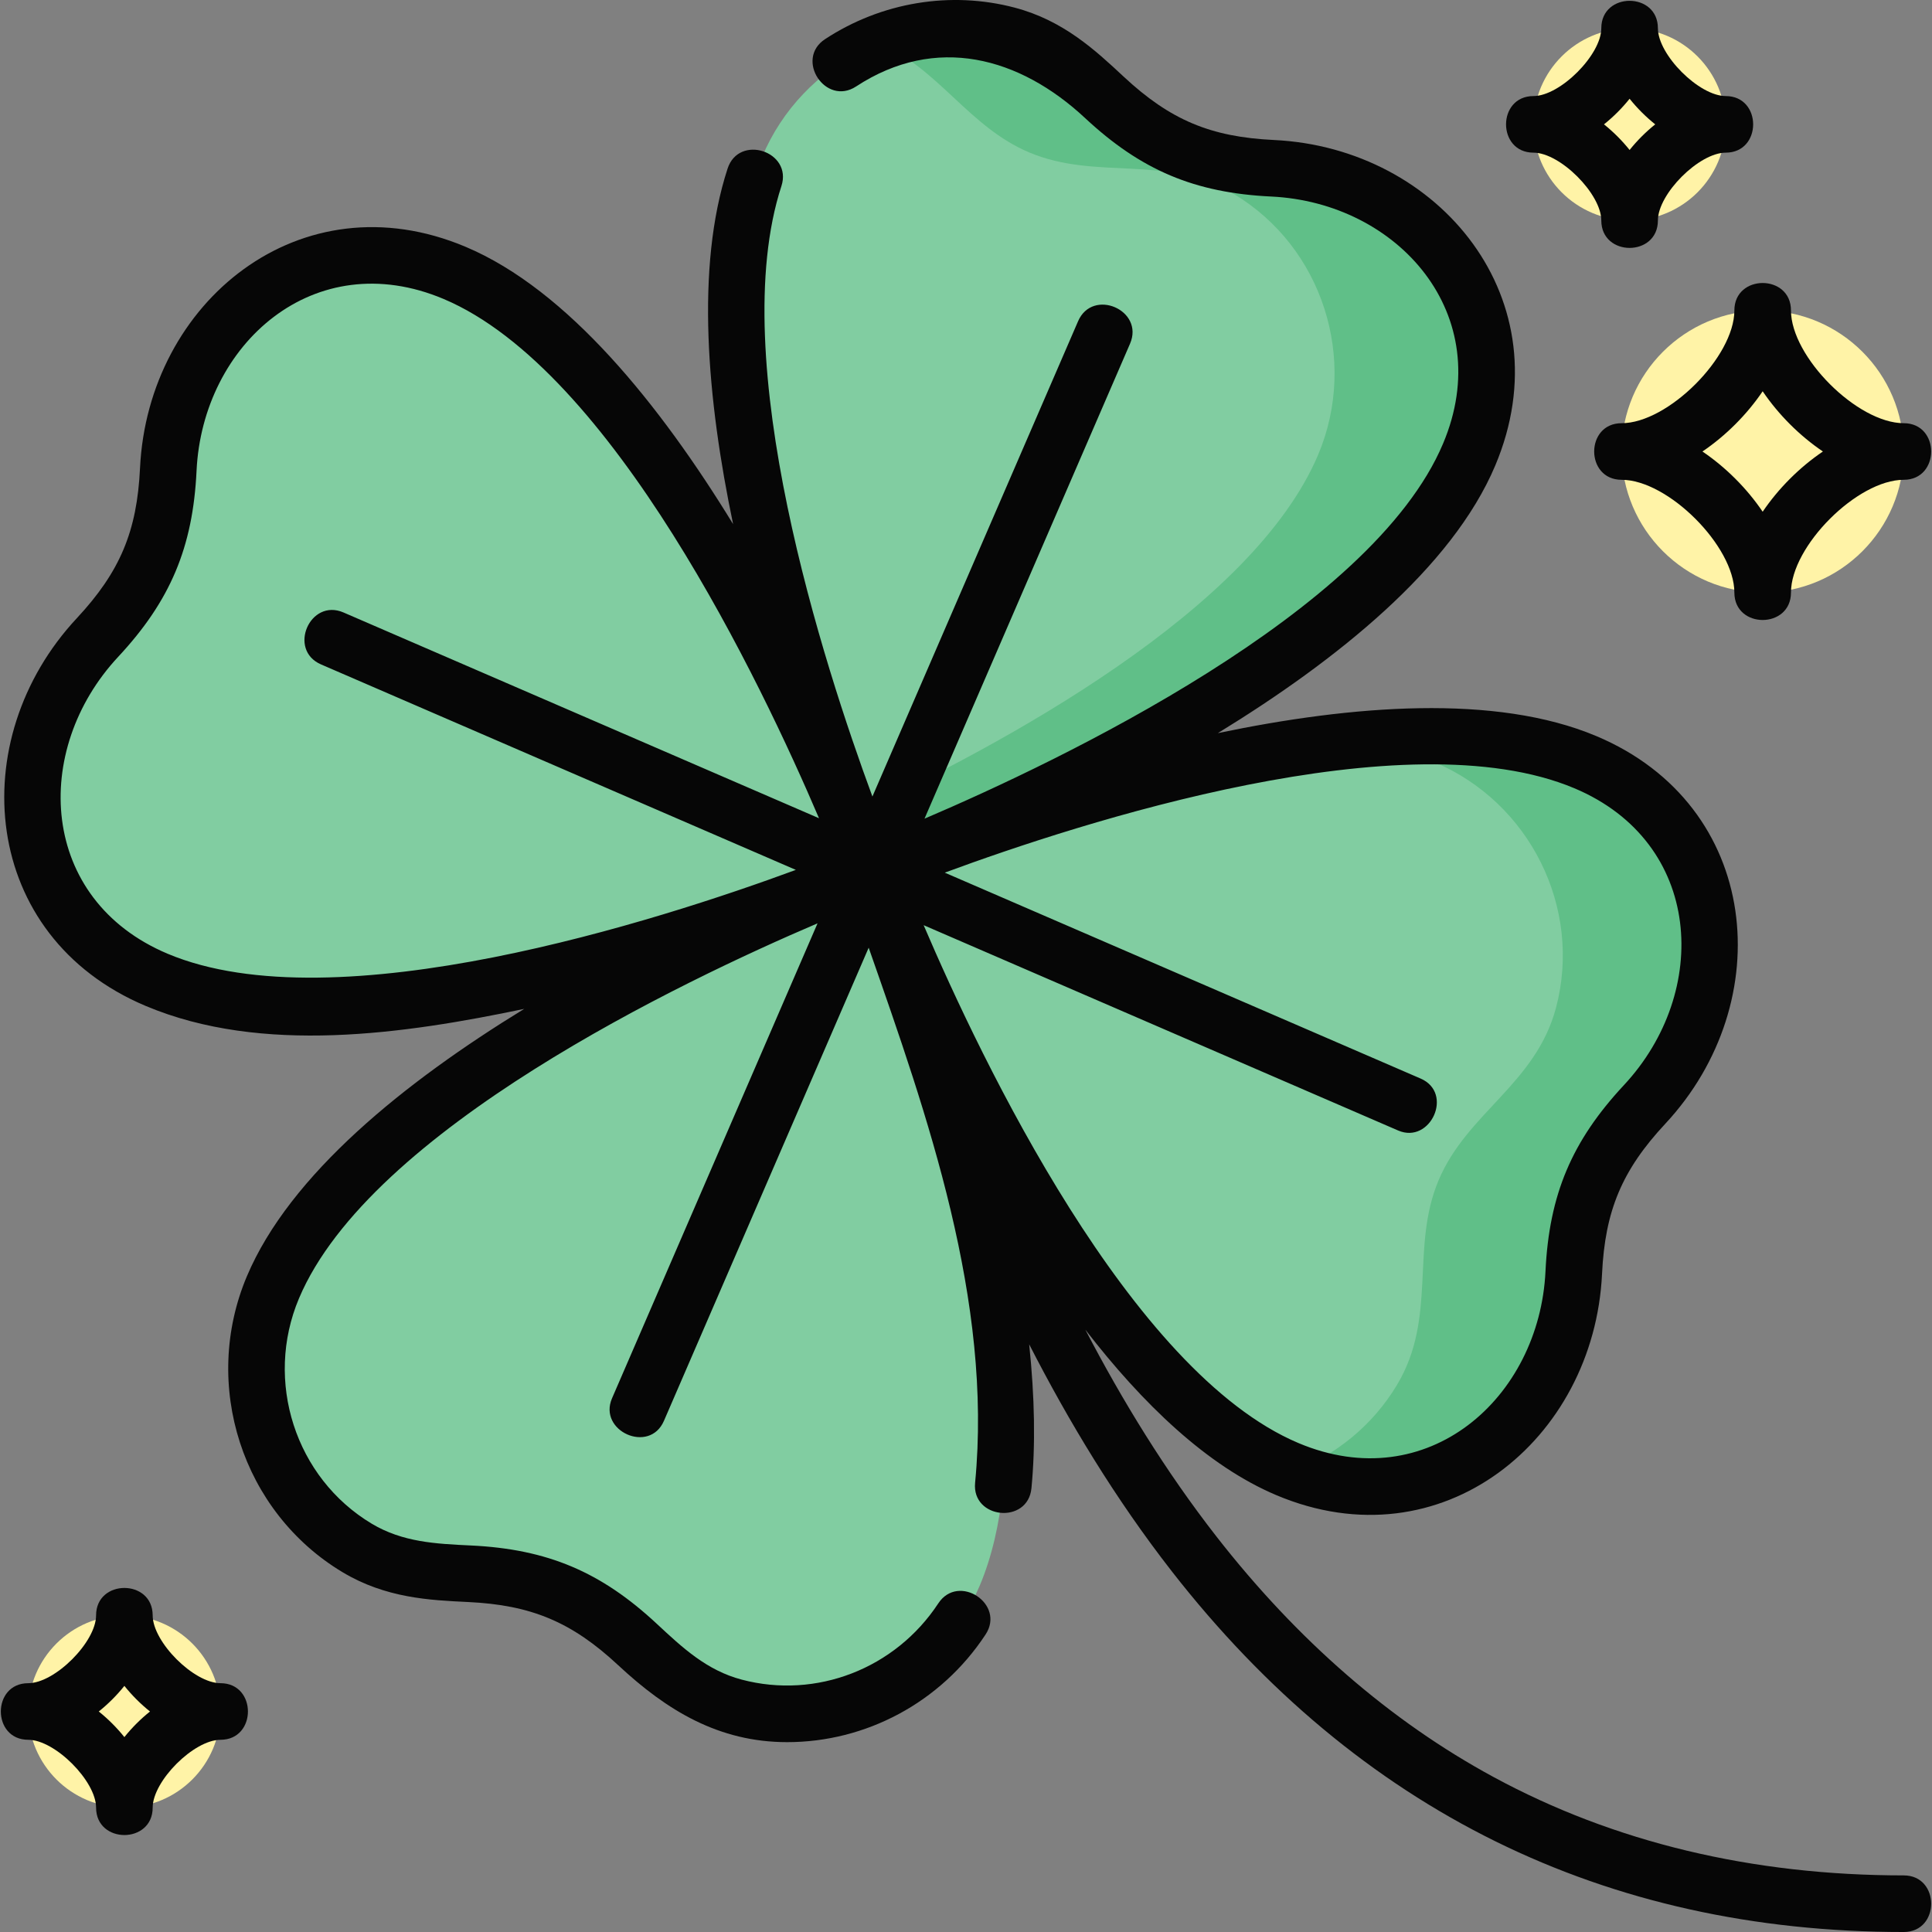 <svg id="Layer_1" enable-background="new 0 0 511.988 511.988" height="512" viewBox="0 0 511.988 511.988" width="512" xmlns="http://www.w3.org/2000/svg"><rect x="0" y="0" width="511.988" height="511.988" fill="#808080" stroke="none"/><g><g><g><g><g><g fill="#81cda1"><path d="m51.431 94.646c-10.733 17.916-3.472 36.319-11.022 54.234s-25.794 25.569-31.123 45.762c-6.985 26.47 7.012 54.399 32.244 65.021 60.879 25.629 189.296-28.844 189.296-28.844s-49.48-132.82-110.337-158.499c-25.223-10.642-54.989-1.158-69.058 22.326z"/><path d="m410.458 366.99c10.733-17.916 3.472-36.319 11.022-54.234 7.551-17.915 25.794-25.569 31.123-45.762 6.985-26.47-7.012-54.399-32.244-65.021-60.879-25.629-189.296 28.844-189.296 28.844s49.479 132.82 110.337 158.499c25.223 10.642 54.989 1.158 69.058-22.326z"/></g><g><path d="m366.999 51.425c-17.916-10.733-36.319-3.472-54.234-11.022s-25.569-25.794-45.763-31.123c-26.47-6.985-54.399 7.012-65.021 32.244-25.629 60.879 28.844 189.296 28.844 189.296s132.82-49.479 158.499-110.337c10.643-25.222 1.159-54.989-22.325-69.058z" fill="#81cda1"/><path d="m420.121 201.975c-16.891-7.111-38.982-8.05-62.086-5.702 7.996 1.064 15.443 2.906 22.086 5.702 25.231 10.622 39.229 38.551 32.243 65.021-5.329 20.193-23.573 27.847-31.123 45.762s-.289 36.318-11.022 54.234c-6.486 10.828-16.313 18.67-27.49 22.945 24.878 9.614 53.711.055 67.49-22.945 10.733-17.916 3.472-36.319 11.022-54.234s25.794-25.569 31.123-45.762c6.986-26.469-7.012-54.399-32.243-65.021z" fill="#60bf88"/><path d="m366.999 51.425c-17.916-10.733-36.319-3.472-54.234-11.022s-25.569-25.794-45.763-31.123c-11.594-3.06-23.469-2.093-34.046 2.08 15.949 6.961 23.77 22.283 39.808 29.043 17.915 7.551 36.318.289 54.234 11.022 23.484 14.069 32.968 43.835 22.326 69.057-17.275 40.941-83.036 76.73-124.23 95.772 3.43 9.138 5.731 14.565 5.731 14.565s132.82-49.479 158.499-110.337c10.643-25.221 1.159-54.988-22.325-69.057z" fill="#60bf88"/><path d="m94.652 410.214c17.916 10.733 36.319 3.472 54.234 11.022s25.569 25.794 45.762 31.123c26.47 6.985 54.399-7.012 65.021-32.243 25.629-60.879-28.844-189.296-28.844-189.296s-132.82 49.478-158.499 110.336c-10.642 25.223-1.158 54.989 22.326 69.058z" fill="#81cda1"/></g></g></g></g><g fill="#fff3a7"><circle cx="32.962" cy="453.553" r="25.468"/><g><circle cx="431.851" cy="32.956" r="25.468"/><circle cx="467.117" cy="119.65" r="37.378"/></g></g></g><g fill="#060606"><path d="m504.494 496.988c-40.209 0-76.791-8.776-108.731-26.086-27.263-14.774-51.966-36.225-73.424-63.753-13.518-17.343-24.951-36.04-34.721-54.784 15.168 19.644 32.313 36.135 50.629 43.863 43.826 18.49 84.208-14.683 86.299-58.635.796-16.742 5.277-27.472 16.78-39.813 29.998-32.189 25.54-84.264-18.294-102.717-26.706-11.244-64.82-8.199-100.301-.78 31.58-19.337 62.091-43.837 73.504-70.886 18.488-43.816-14.683-84.211-58.636-86.298-16.742-.796-27.471-5.278-39.813-16.78-7.487-6.979-15.974-14.889-28.87-18.292-17.005-4.487-35.322-1.451-50.257 8.334-8.112 5.314.109 17.86 8.221 12.547 21.163-13.865 43.31-7.806 60.679 8.385 14.809 13.8 29.007 19.825 49.328 20.789 33.647 1.6 59.954 31.295 45.527 65.483-18.835 44.64-101.475 84.032-137.418 99.389l54.468-125.874c3.852-8.899-9.915-14.858-13.766-5.957l-54.504 125.959c-12.89-34.919-39.086-115.865-24.119-161.755 3.009-9.218-11.254-13.87-14.26-4.65-8.542 26.187-5.42 61.328 1.463 94.219-19.335-31.573-43.831-62.075-70.874-73.485-43.817-18.485-84.211 14.682-86.298 58.637-.796 16.741-5.277 27.471-16.78 39.812-30.001 32.188-25.539 84.264 18.293 102.718 30.836 12.982 68.647 7.399 100.3.78-31.579 19.337-62.09 43.837-73.503 70.884-12.135 28.761-1.224 62.469 25.382 78.407 11.442 6.854 23.03 7.405 33.254 7.892 16.742.796 27.472 5.277 39.813 16.78 12.828 11.956 26.609 20.354 44.737 20.354 20.764 0 40.668-10.426 52.574-28.519 5.331-8.1-7.201-16.348-12.529-8.246-11.385 17.299-32.322 25.415-52.085 20.199-9.253-2.441-15.673-8.426-22.47-14.761-14.808-13.802-29.008-19.825-49.329-20.791-9.281-.441-18.048-.858-26.257-5.775-20.234-12.122-28.519-37.791-19.271-59.708 18.835-44.638 101.475-84.032 137.418-99.388l-54.467 125.875c-3.75 8.665 9.919 14.849 13.766 5.957l54.251-125.375c15.669 44.707 32.854 93.572 28.203 141.801-.931 9.654 13.999 11.09 14.932 1.439 1.092-11.333.874-24.082-.599-38.13 10.473 20.454 22.876 41.012 37.769 60.12 49.455 63.447 114.721 95.617 193.985 95.617 9.699-.002 9.699-15.002.001-15.002zm-87.283-288.1c34.157 14.38 36.123 54.004 13.142 78.665-13.802 14.808-19.825 29.008-20.791 49.329-1.6 33.646-31.295 59.953-65.483 45.526-44.565-18.804-83.898-101.195-99.309-137.233l125.739 54.409c8.568 3.707 14.827-9.929 5.957-13.766l-126.098-54.564c36.115-13.355 122.096-41.203 166.843-22.366zm-372.772 43.864c-34.157-14.38-36.122-54.005-13.141-78.666 13.802-14.806 19.826-29.007 20.79-49.327 1.596-33.56 31.15-60.016 65.483-45.528 44.715 18.867 84.167 101.757 99.468 137.602l-126.007-54.525c-8.9-3.851-14.857 9.916-5.957 13.766l125.827 54.447c-36.343 13.403-121.907 40.986-166.463 22.231z"/><path d="m58.43 446.053c-7.053 0-17.968-10.914-17.968-17.967 0-9.697-15-9.697-15 0 0 7.053-10.915 17.967-17.968 17.967-9.697 0-9.697 15 0 15 7.053 0 17.968 10.915 17.968 17.968 0 9.697 15 9.697 15 0 0-7.053 10.915-17.968 17.968-17.968 9.697 0 9.697-15 0-15zm-25.468 14.287c-1.994-2.491-4.296-4.793-6.787-6.787 2.491-1.993 4.793-4.295 6.787-6.787 1.994 2.492 4.296 4.794 6.787 6.787-2.491 1.994-4.793 4.296-6.787 6.787z"/><path d="m406.383 40.456c7.053 0 17.968 10.915 17.968 17.968 0 9.697 15 9.697 15 0 0-7.053 10.915-17.968 17.968-17.968 9.697 0 9.697-15 0-15-7.053 0-17.968-10.915-17.968-17.968 0-9.697-15-9.697-15 0 0 7.053-10.915 17.968-17.968 17.968-9.698 0-9.698 15 0 15zm25.468-14.287c1.994 2.491 4.296 4.793 6.787 6.787-2.491 1.994-4.793 4.296-6.787 6.787-1.994-2.491-4.296-4.793-6.787-6.787 2.491-1.994 4.792-4.296 6.787-6.787z"/><path d="m459.616 82.272c0 12.286-17.591 29.877-29.877 29.877-9.697 0-9.697 15 0 15 12.286 0 29.877 17.592 29.877 29.878 0 9.697 15 9.697 15 0 0-12.286 17.592-29.878 29.878-29.878 9.697 0 9.697-15 0-15-12.286 0-29.878-17.591-29.878-29.877 0-9.697-15-9.697-15 0zm23.461 37.377c-6.178 4.182-11.779 9.783-15.961 15.961-4.181-6.178-9.783-11.779-15.96-15.961 6.177-4.181 11.779-9.783 15.96-15.96 4.182 6.177 9.783 11.78 15.961 15.96z"/></g></g></svg>